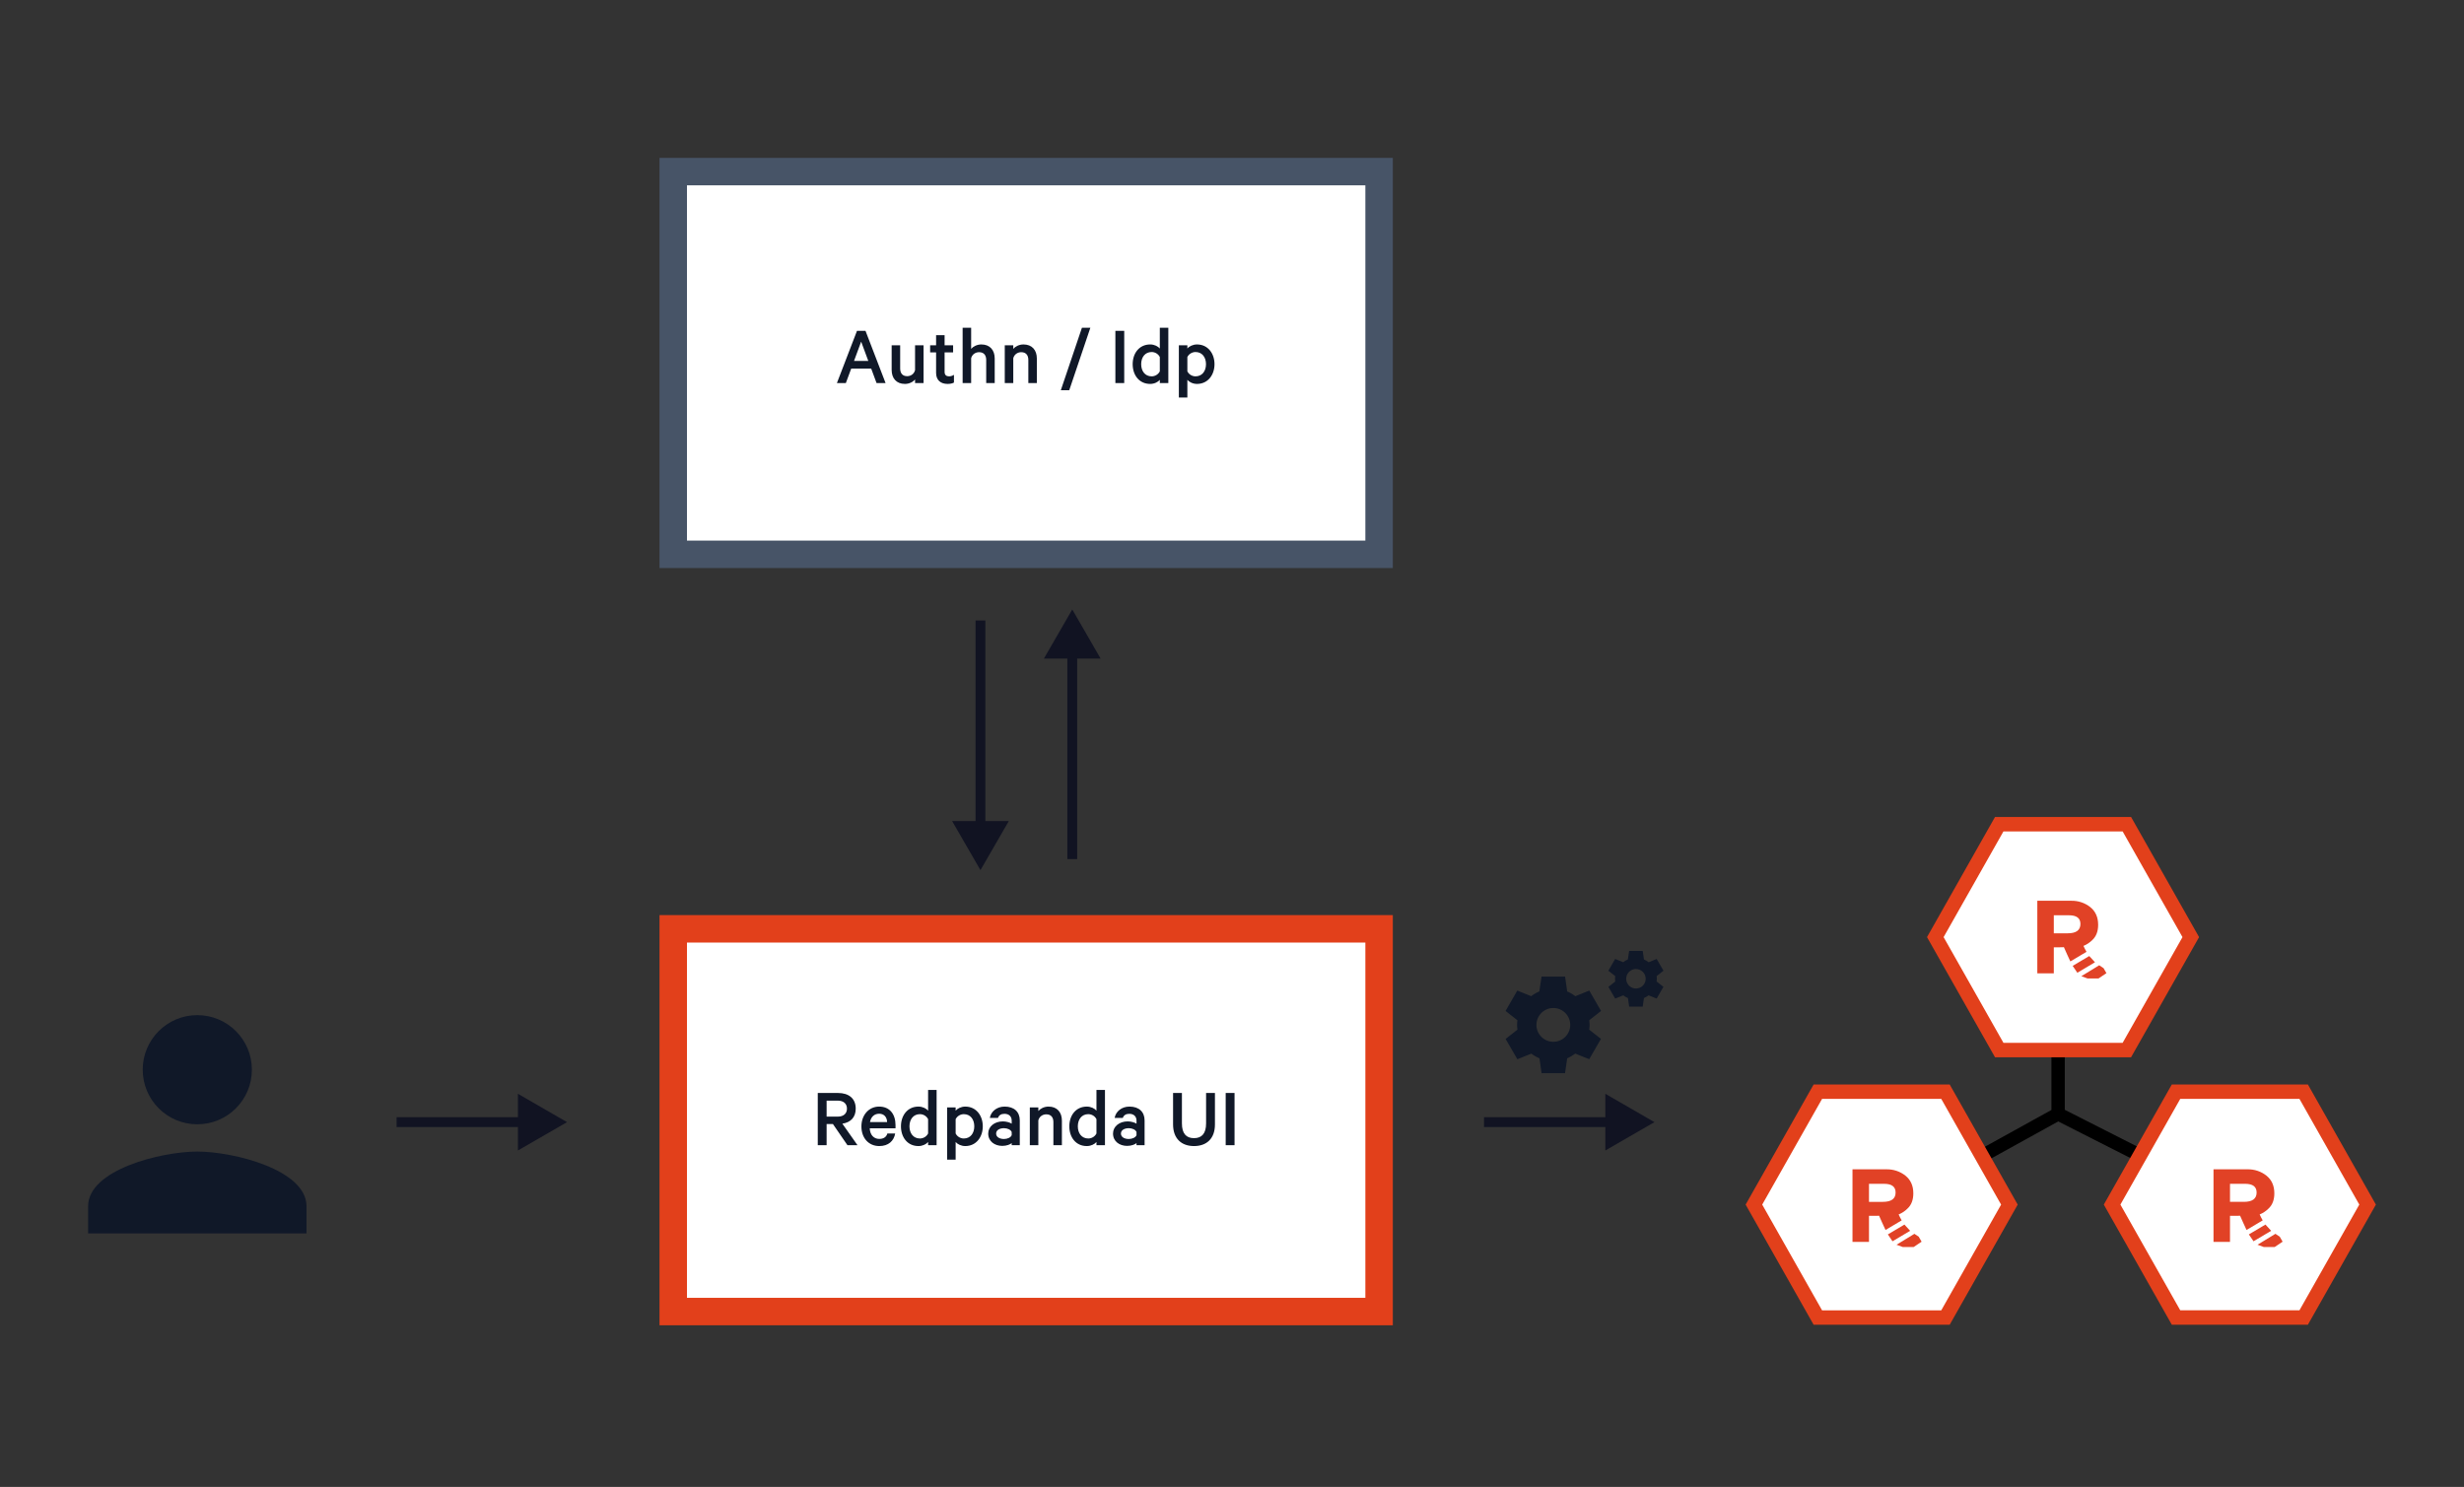 <svg width="671" height="405" viewBox="0 0 671 405" fill="none" xmlns="http://www.w3.org/2000/svg">
<rect x="0" y="0" width="671" height="405" fill="#333333" stroke="none"/>
<rect x="183.336" y="252.986" width="192.221" height="104.242" fill="white" stroke="#E2401B" stroke-width="7.477"/>
<rect x="183.336" y="46.738" width="192.221" height="104.242" fill="white" stroke="#475467" stroke-width="7.477"/>
<path d="M233.377 90.109H235.694L241.163 104.337H238.707L237.247 100.398H231.801L230.342 104.337H227.908L233.377 90.109ZM234.512 93.052L232.566 98.312H236.459L234.512 93.052ZM251.507 94.049V104.337H249.19V103.364C248.634 104.013 247.638 104.569 246.433 104.569C244.092 104.569 242.818 103.016 242.818 100.745V94.049H245.135V100.351C245.135 101.626 245.738 102.46 247.058 102.46C248.055 102.46 248.935 101.834 249.19 100.815V94.049H251.507ZM254.918 101.556V95.972H253.296V94.049H254.918V91.291H257.235V94.049H259.552V95.972H257.235V101.301C257.235 102.136 257.698 102.506 258.463 102.506C258.926 102.506 259.459 102.321 259.784 102.089V104.198C259.39 104.43 258.764 104.569 258.046 104.569C256.215 104.569 254.918 103.595 254.918 101.556ZM262.146 104.337V89.275H264.464V95.022C265.02 94.373 266.039 93.817 267.244 93.817C269.585 93.817 270.882 95.369 270.882 97.64V104.337H268.565V98.034C268.565 96.76 267.939 95.925 266.619 95.925C265.622 95.925 264.718 96.551 264.464 97.571V104.337H262.146ZM273.619 104.337V94.049H275.936V95.022C276.493 94.373 277.512 93.817 278.717 93.817C281.058 93.817 282.355 95.369 282.355 97.64V104.337H280.038V98.034C280.038 96.76 279.412 95.925 278.092 95.925C277.095 95.925 276.191 96.551 275.936 97.571V104.337H273.619ZM288.886 106.283L294.632 89.275H296.926L291.18 106.283H288.886ZM306.152 90.109V104.337H303.742V90.109H306.152ZM315.843 104.337V103.456C315.38 104.036 314.36 104.569 313.225 104.569C310.212 104.569 308.451 102.159 308.451 99.193C308.451 96.25 310.212 93.817 313.225 93.817C314.36 93.817 315.38 94.35 315.843 94.929V89.275H318.16V104.337H315.843ZM315.843 101.139V97.246C315.449 96.435 314.569 95.879 313.619 95.879C311.834 95.879 310.768 97.293 310.768 99.193C310.768 101.093 311.834 102.506 313.619 102.506C314.569 102.506 315.449 101.95 315.843 101.139ZM323.344 103.456V108.276H321.027V94.049H323.344V94.929C323.808 94.35 324.827 93.817 325.963 93.817C328.975 93.817 330.736 96.319 330.736 99.193C330.736 102.066 328.975 104.569 325.963 104.569C324.827 104.569 323.808 104.036 323.344 103.456ZM323.344 97.246V101.139C323.738 101.95 324.619 102.506 325.569 102.506C327.353 102.506 328.419 101.093 328.419 99.193C328.419 97.293 327.353 95.879 325.569 95.879C324.619 95.879 323.738 96.435 323.344 97.246Z" fill="#101828"/>
<path d="M226.821 306.152H225.106V311.922H222.696V297.694H228.188C231.131 297.694 233.031 299.177 233.031 301.958C233.031 304.345 231.64 305.712 229.393 306.059L233.517 311.922H230.783L226.821 306.152ZM225.106 299.78V304.136H228.141C229.74 304.136 230.644 303.279 230.644 301.958C230.644 300.637 229.74 299.78 228.141 299.78H225.106ZM241.646 308.724H243.778C243.43 310.763 241.924 312.154 239.445 312.154C236.571 312.154 234.579 309.975 234.579 306.801C234.579 303.719 236.595 301.402 239.398 301.402C242.295 301.402 243.871 303.464 243.871 306.476V307.311H236.85C236.919 309.118 237.962 310.207 239.445 310.207C240.557 310.207 241.391 309.721 241.646 308.724ZM239.422 303.348C238.147 303.348 237.197 304.136 236.919 305.619H241.577C241.553 304.368 240.835 303.348 239.422 303.348ZM252.742 311.922V311.041C252.279 311.621 251.259 312.154 250.124 312.154C247.111 312.154 245.35 309.744 245.35 306.778C245.35 303.835 247.111 301.402 250.124 301.402C251.259 301.402 252.279 301.935 252.742 302.514V296.86H255.059V311.922H252.742ZM252.742 308.724V304.831C252.348 304.02 251.468 303.464 250.517 303.464C248.733 303.464 247.667 304.878 247.667 306.778C247.667 308.678 248.733 310.091 250.517 310.091C251.468 310.091 252.348 309.535 252.742 308.724ZM260.243 311.041V315.861H257.926V301.633H260.243V302.514C260.707 301.935 261.726 301.402 262.862 301.402C265.874 301.402 267.635 303.904 267.635 306.778C267.635 309.651 265.874 312.154 262.862 312.154C261.726 312.154 260.707 311.621 260.243 311.041ZM260.243 304.831V308.724C260.637 309.535 261.518 310.091 262.468 310.091C264.252 310.091 265.318 308.678 265.318 306.778C265.318 304.878 264.252 303.464 262.468 303.464C261.518 303.464 260.637 304.02 260.243 304.831ZM277.709 311.922H275.507V311.343C275.16 311.69 274.117 312.107 272.958 312.107C270.85 312.107 269.112 310.856 269.112 308.747C269.112 306.801 270.85 305.434 273.12 305.434C274.047 305.434 275.09 305.758 275.507 306.059V305.225C275.507 304.182 274.858 303.371 273.538 303.371C272.611 303.371 272.031 303.765 271.776 304.484H269.552C269.853 302.723 271.475 301.402 273.584 301.402C276.179 301.402 277.709 302.838 277.709 305.179V311.922ZM275.507 309.188V308.33C275.252 307.681 274.325 307.287 273.399 307.287C272.356 307.287 271.267 307.728 271.267 308.747C271.267 309.79 272.356 310.23 273.399 310.23C274.325 310.23 275.252 309.836 275.507 309.188ZM280.442 311.922V301.633H282.759V302.607C283.315 301.958 284.335 301.402 285.54 301.402C287.88 301.402 289.178 302.954 289.178 305.225V311.922H286.861V305.619C286.861 304.345 286.235 303.51 284.914 303.51C283.918 303.51 283.014 304.136 282.759 305.156V311.922H280.442ZM298.588 311.922V311.041C298.125 311.621 297.105 312.154 295.97 312.154C292.958 312.154 291.197 309.744 291.197 306.778C291.197 303.835 292.958 301.402 295.97 301.402C297.105 301.402 298.125 301.935 298.588 302.514V296.86H300.906V311.922H298.588ZM298.588 308.724V304.831C298.195 304.02 297.314 303.464 296.364 303.464C294.58 303.464 293.514 304.878 293.514 306.778C293.514 308.678 294.58 310.091 296.364 310.091C297.314 310.091 298.195 309.535 298.588 308.724ZM311.697 311.922H309.496V311.343C309.148 311.69 308.106 312.107 306.947 312.107C304.838 312.107 303.1 310.856 303.1 308.747C303.1 306.801 304.838 305.434 307.109 305.434C308.036 305.434 309.079 305.758 309.496 306.059V305.225C309.496 304.182 308.847 303.371 307.526 303.371C306.599 303.371 306.02 303.765 305.765 304.484H303.541C303.842 302.723 305.464 301.402 307.573 301.402C310.168 301.402 311.697 302.838 311.697 305.179V311.922ZM309.496 309.188V308.33C309.241 307.681 308.314 307.287 307.387 307.287C306.345 307.287 305.255 307.728 305.255 308.747C305.255 309.79 306.345 310.23 307.387 310.23C308.314 310.23 309.241 309.836 309.496 309.188ZM325.153 312.154C321.769 312.154 319.452 310.161 319.452 306.245V297.694H321.862V305.99C321.862 308.724 323.021 309.999 325.153 309.999C327.284 309.999 328.443 308.724 328.443 305.99V297.694H330.853V306.268C330.853 310.161 328.559 312.154 325.153 312.154ZM336.192 297.694V311.922H333.782V297.694H336.192Z" fill="#101828"/>
<path d="M267 237L274.722 223.625L259.278 223.625L267 237ZM265.663 169L265.663 224.963L268.337 224.963L268.337 169L265.663 169Z" fill="#111322"/>
<path d="M292 166L284.278 179.375L299.722 179.375L292 166ZM293.337 234L293.337 178.037L290.663 178.037L290.663 234L293.337 234Z" fill="#111322"/>
<path d="M450.541 305.637L437.167 297.915L437.167 313.359L450.541 305.637ZM404.125 306.974L438.504 306.974L438.504 304.299L404.125 304.299L404.125 306.974Z" fill="#111322"/>
<path d="M413.22 280.454L413.234 280.481C413.181 280.047 413.128 279.599 413.128 279.152C413.128 278.705 413.168 278.284 413.22 277.85L413.207 277.876L409.998 275.351L413.194 269.801L416.969 271.327L416.956 271.34C417.64 270.814 418.389 270.367 419.205 270.025H419.192L419.797 266H426.202L426.78 270.038H426.767C427.583 270.38 428.332 270.827 429.016 271.353L429.003 271.34L432.791 269.801L436 275.351L432.791 277.876L432.778 277.85C432.83 278.284 432.87 278.705 432.87 279.152C432.87 279.599 432.83 280.047 432.765 280.481L432.778 280.454L435.54 282.624L435.974 282.966L432.778 288.49L428.99 286.978L429.016 286.925C428.319 287.464 427.569 287.912 426.741 288.253H426.78L426.188 292.304H419.81C419.81 292.304 419.77 292.068 419.731 291.752L419.231 288.267H419.244C418.429 287.925 417.666 287.478 416.969 286.938L416.995 286.991L413.207 288.503L410.011 282.979C410.011 282.979 410.195 282.822 410.445 282.638L413.22 280.454V280.454ZM423.006 283.755C425.544 283.755 427.609 281.691 427.609 279.152C427.609 276.614 425.544 274.549 423.006 274.549C420.467 274.549 418.402 276.614 418.402 279.152C418.402 281.691 420.467 283.755 423.006 283.755Z" fill="#101828"/>
<path d="M439.857 267.339L439.865 267.355C439.834 267.104 439.804 266.846 439.804 266.588C439.804 266.33 439.827 266.087 439.857 265.837L439.85 265.852L437.998 264.395L439.842 261.193L442.02 262.073L442.012 262.081C442.407 261.777 442.839 261.519 443.31 261.322H443.302L443.651 259H447.347L447.681 261.33H447.673C448.144 261.527 448.576 261.785 448.971 262.088L448.963 262.081L451.148 261.193L453 264.395L451.148 265.852L451.141 265.837C451.171 266.087 451.194 266.33 451.194 266.588C451.194 266.846 451.171 267.104 451.133 267.355L451.141 267.339L452.734 268.591L452.985 268.789L451.141 271.976L448.955 271.103L448.971 271.073C448.568 271.384 448.136 271.642 447.658 271.839H447.681L447.339 274.176H443.659C443.659 274.176 443.636 274.04 443.613 273.858L443.325 271.847H443.333C442.862 271.65 442.422 271.392 442.02 271.08L442.035 271.111L439.85 271.983L438.006 268.796C438.006 268.796 438.112 268.705 438.256 268.599L439.857 267.339V267.339ZM445.503 269.244C446.967 269.244 448.159 268.053 448.159 266.588C448.159 265.124 446.967 263.932 445.503 263.932C444.038 263.932 442.847 265.124 442.847 266.588C442.847 268.053 444.038 269.244 445.503 269.244Z" fill="#101828"/>
<path d="M154.416 305.637L141.042 297.915L141.042 313.359L154.416 305.637ZM108 306.974L142.379 306.974L142.379 304.299L108 304.299L108 306.974Z" fill="#111322"/>
<path d="M560.463 264.193V303.39M560.463 303.39L608.549 327.789M560.463 303.39L514.082 329.024" stroke="black" stroke-width="3.633"/>
<path d="M596.598 255.244L579.188 224.486H544.435L527.025 255.244L544.435 286.002L579.188 286.002L596.598 255.244Z" fill="white" stroke="#E2401B" stroke-width="3.932"/>
<path d="M568.2 259.249C567.896 258.725 567.62 258.187 567.374 257.637C568.283 257.264 569.102 256.721 569.78 256.039C570.84 255.059 571.37 253.675 571.37 251.888C571.37 249.818 570.651 248.21 569.213 247.063C567.766 245.912 565.923 245.3 564.03 245.342H554.805V265.112H559.296V258.013H561.004L562.047 257.989C562.437 258.875 563.296 260.825 563.8 261.862L568.2 259.249ZM559.296 249.293H563.43C565.504 249.293 566.542 250.083 566.544 251.662C566.544 253.359 565.386 254.207 563.069 254.205H559.296V249.293Z" fill="#E14226"/>
<path d="M572.842 263.697L571.665 262.912L566.797 265.884L568.502 266.508L571.472 266.502L573.626 265.056L572.842 263.697Z" fill="#E14226"/>
<path d="M568.948 260.395L564.434 263.073L565.702 264.945L570.505 262.094L568.948 260.395Z" fill="#E14226"/>
<path d="M547.204 328.1L529.794 297.343H495.04L477.63 328.1L495.04 358.858L529.794 358.858L547.204 328.1Z" fill="white" stroke="#E2401B" stroke-width="3.932"/>
<path d="M517.868 332.395C517.563 331.871 517.288 331.333 517.042 330.782C517.951 330.41 518.77 329.866 519.448 329.185C520.508 328.205 521.038 326.821 521.038 325.033C521.038 322.964 520.319 321.355 518.881 320.208C517.434 319.057 515.591 318.445 513.698 318.487H504.473V338.258H508.964V331.159H510.672L511.715 331.134C512.105 332.021 512.964 333.97 513.468 335.008L517.868 332.395ZM508.964 322.438H513.098C515.172 322.438 516.21 323.228 516.212 324.808C516.212 326.505 515.054 327.352 512.737 327.35H508.964V322.438Z" fill="#E14226"/>
<path d="M522.51 336.842L521.333 336.058L516.465 339.029L518.17 339.653L521.14 339.647L523.294 338.201L522.51 336.842Z" fill="#E14226"/>
<path d="M518.616 333.54L514.102 336.218L515.37 338.09L520.173 335.239L518.616 333.54Z" fill="#E14226"/>
<path d="M644.747 328.097L627.337 297.34H592.583L575.173 328.097L592.583 358.855L627.337 358.855L644.747 328.097Z" fill="white" stroke="#E2401B" stroke-width="3.932"/>
<path d="M616.181 332.393C615.876 331.869 615.6 331.331 615.354 330.78C616.263 330.408 617.082 329.864 617.761 329.183C618.821 328.203 619.351 326.819 619.351 325.031C619.351 322.962 618.632 321.353 617.194 320.206C615.747 319.055 613.903 318.443 612.01 318.485H602.785V338.256H607.277V331.157H608.985L610.027 331.132C610.417 332.019 611.276 333.968 611.781 335.006L616.181 332.393ZM607.277 322.436H611.411C613.485 322.436 614.523 323.226 614.525 324.806C614.525 326.503 613.367 327.35 611.05 327.348H607.277V322.436Z" fill="#E14226"/>
<path d="M620.823 336.84L619.646 336.056L614.777 339.027L616.482 339.651L619.452 339.645L621.606 338.2L620.823 336.84Z" fill="#E14226"/>
<path d="M616.928 333.538L612.414 336.216L613.683 338.088L618.486 335.237L616.928 333.538Z" fill="#E14226"/>
<path d="M53.729 306.223C61.94 306.223 68.595 299.567 68.595 291.357C68.595 283.147 61.94 276.491 53.729 276.491C45.519 276.491 38.863 283.147 38.863 291.357C38.863 299.567 45.519 306.223 53.729 306.223Z" fill="#101828"/>
<path d="M53.732 313.656C43.809 313.656 24 318.636 24 328.522V335.955H83.464V328.522C83.464 318.636 63.655 313.656 53.732 313.656Z" fill="#101828"/>
</svg>
